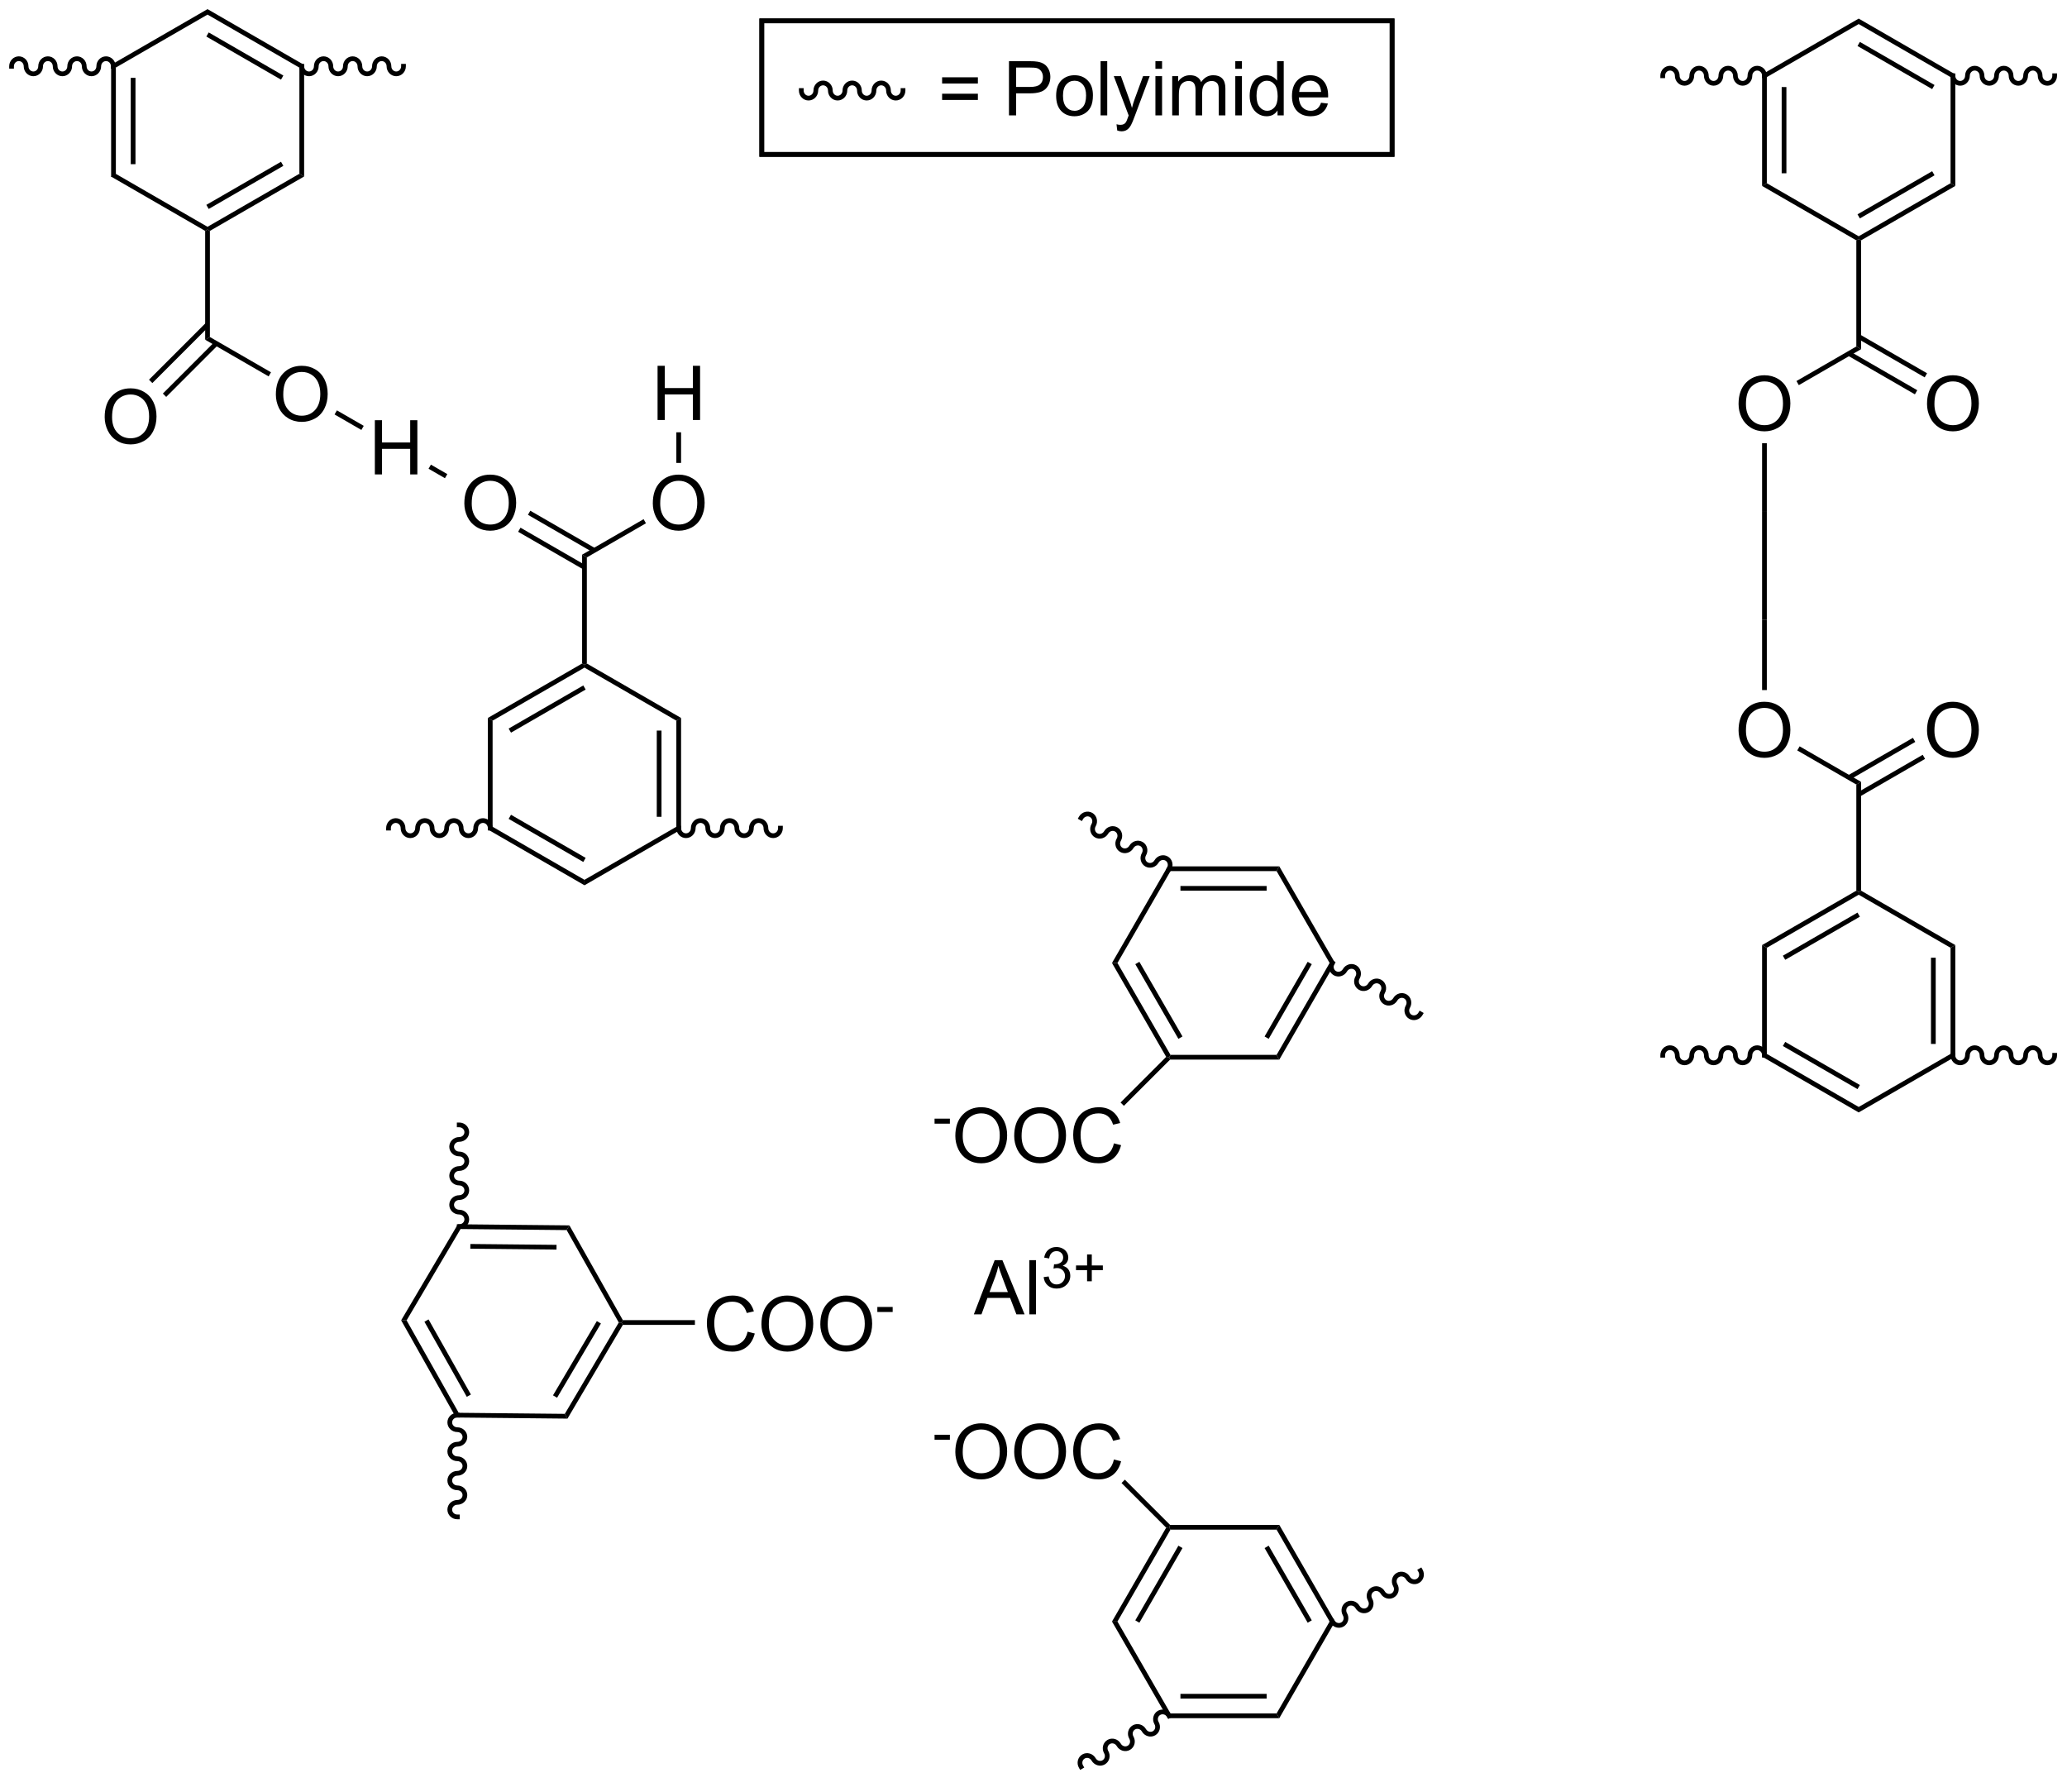 <?xml version="1.0" encoding="UTF-8"?>
<!DOCTYPE svg PUBLIC '-//W3C//DTD SVG 1.0//EN'
          'http://www.w3.org/TR/2001/REC-SVG-20010904/DTD/svg10.dtd'>
<svg stroke-dasharray="none" shape-rendering="auto" xmlns="http://www.w3.org/2000/svg" font-family="'Dialog'" text-rendering="auto" width="90" fill-opacity="1" color-interpolation="auto" color-rendering="auto" preserveAspectRatio="xMidYMid meet" font-size="12px" viewBox="0 0 90 78" fill="black" xmlns:xlink="http://www.w3.org/1999/xlink" stroke="black" image-rendering="auto" stroke-miterlimit="10" stroke-linecap="square" stroke-linejoin="miter" font-style="normal" stroke-width="1" height="78" stroke-dashoffset="0" font-weight="normal" stroke-opacity="1"
><!--Generated by the Batik Graphics2D SVG Generator--><defs id="genericDefs"
  /><g
  ><defs id="defs1"
    ><clipPath clipPathUnits="userSpaceOnUse" id="clipPath1"
      ><path d="M1.551 0.646 L226.163 0.646 L226.163 194.017 L1.551 194.017 L1.551 0.646 Z"
      /></clipPath
      ><clipPath clipPathUnits="userSpaceOnUse" id="clipPath2"
      ><path d="M3.567 17.614 L3.567 205.608 L221.933 205.608 L221.933 17.614 Z"
      /></clipPath
    ></defs
    ><g transform="scale(0.401,0.401) translate(-1.551,-0.646) matrix(1.029,0,0,1.029,-2.117,-17.472)"
    ><path d="M15.291 24.481 L15.791 24.769 L15.791 35.981 L15.291 36.269 ZM17.361 25.82 L17.361 34.93 L17.861 34.93 L17.861 25.82 Z" stroke="none" clip-path="url(#clipPath2)"
    /></g
    ><g transform="matrix(0.412,0,0,0.412,-1.47,-7.26)"
    ><path d="M15.291 36.269 L15.791 35.981 L25.5 41.586 L25.5 41.875 L25.25 42.019 Z" stroke="none" clip-path="url(#clipPath2)"
    /></g
    ><g transform="matrix(0.412,0,0,0.412,-1.47,-7.26)"
    ><path d="M25.75 42.019 L25.5 41.875 L25.5 41.586 L35.209 35.981 L35.709 36.269 ZM25.625 39.701 L33.514 35.146 L33.264 34.713 L25.375 39.268 Z" stroke="none" clip-path="url(#clipPath2)"
    /></g
    ><g transform="matrix(0.412,0,0,0.412,-1.47,-7.26)"
    ><path d="M35.709 36.269 L35.209 35.981 L35.209 24.769 L35.709 24.481 Z" stroke="none" clip-path="url(#clipPath2)"
    /></g
    ><g transform="matrix(0.412,0,0,0.412,-1.47,-7.26)"
    ><path d="M35.709 24.481 L35.209 24.769 L25.5 19.164 L25.5 18.586 ZM33.514 25.604 L25.625 21.049 L25.375 21.482 L33.264 26.037 Z" stroke="none" clip-path="url(#clipPath2)"
    /></g
    ><g transform="matrix(0.412,0,0,0.412,-1.47,-7.26)"
    ><path d="M25.5 18.586 L25.5 19.164 L15.791 24.769 L15.291 24.481 Z" stroke="none" clip-path="url(#clipPath2)"
    /></g
    ><g transform="matrix(0.412,0,0,0.412,-1.47,-7.26)"
    ><path d="M35.209 24.625 C35.209 25.205 35.665 25.675 36.227 25.675 C36.79 25.675 37.245 25.205 37.245 24.625 C37.245 24.321 37.477 24.075 37.763 24.075 C38.049 24.075 38.281 24.321 38.281 24.625 C38.281 25.205 38.737 25.675 39.299 25.675 C39.861 25.675 40.317 25.205 40.317 24.625 C40.317 24.321 40.549 24.075 40.835 24.075 C41.121 24.075 41.353 24.321 41.353 24.625 C41.353 25.205 41.809 25.675 42.371 25.675 C42.934 25.675 43.389 25.205 43.389 24.625 C43.389 24.321 43.621 24.075 43.907 24.075 C44.193 24.075 44.425 24.321 44.425 24.625 C44.425 25.205 44.881 25.675 45.443 25.675 C46.005 25.675 46.461 25.205 46.461 24.625 L46.461 24.375 L45.961 24.375 L45.961 24.625 C45.961 24.929 45.729 25.175 45.443 25.175 C45.157 25.175 44.925 24.929 44.925 24.625 C44.925 24.045 44.469 23.575 43.907 23.575 C43.345 23.575 42.889 24.045 42.889 24.625 C42.889 24.929 42.657 25.175 42.371 25.175 C42.085 25.175 41.853 24.929 41.853 24.625 C41.853 24.045 41.398 23.575 40.835 23.575 C40.273 23.575 39.817 24.045 39.817 24.625 C39.817 24.929 39.585 25.175 39.299 25.175 C39.013 25.175 38.781 24.929 38.781 24.625 C38.781 24.045 38.325 23.575 37.763 23.575 C37.201 23.575 36.745 24.045 36.745 24.625 C36.745 24.929 36.513 25.175 36.227 25.175 C35.941 25.175 35.709 24.929 35.709 24.625 L35.709 24.375 L35.209 24.375 L35.209 24.625 Z" stroke="none" clip-path="url(#clipPath2)"
    /></g
    ><g transform="matrix(0.412,0,0,0.412,-1.47,-7.26)"
    ><path d="M15.791 24.625 C15.791 24.045 15.335 23.575 14.773 23.575 C14.21 23.575 13.755 24.045 13.755 24.625 C13.755 24.929 13.523 25.175 13.237 25.175 C12.951 25.175 12.719 24.929 12.719 24.625 C12.719 24.045 12.263 23.575 11.701 23.575 C11.139 23.575 10.683 24.045 10.683 24.625 C10.683 24.929 10.451 25.175 10.165 25.175 C9.879 25.175 9.647 24.929 9.647 24.625 C9.647 24.045 9.191 23.575 8.629 23.575 C8.066 23.575 7.611 24.045 7.611 24.625 C7.611 24.929 7.379 25.175 7.093 25.175 C6.807 25.175 6.575 24.929 6.575 24.625 C6.575 24.045 6.119 23.575 5.557 23.575 C4.995 23.575 4.539 24.045 4.539 24.625 L4.539 24.875 L5.039 24.875 L5.039 24.625 C5.039 24.321 5.271 24.075 5.557 24.075 C5.843 24.075 6.075 24.321 6.075 24.625 C6.075 25.205 6.53 25.675 7.093 25.675 C7.655 25.675 8.111 25.205 8.111 24.625 C8.111 24.321 8.343 24.075 8.629 24.075 C8.915 24.075 9.147 24.321 9.147 24.625 C9.147 25.205 9.602 25.675 10.165 25.675 C10.727 25.675 11.183 25.205 11.183 24.625 C11.183 24.321 11.415 24.075 11.701 24.075 C11.987 24.075 12.219 24.321 12.219 24.625 C12.219 25.205 12.675 25.675 13.237 25.675 C13.799 25.675 14.255 25.205 14.255 24.625 C14.255 24.321 14.487 24.075 14.773 24.075 C15.059 24.075 15.291 24.321 15.291 24.625 L15.291 24.875 L15.791 24.875 L15.791 24.625 Z" stroke="none" clip-path="url(#clipPath2)"
    /></g
    ><g transform="matrix(0.412,0,0,0.412,-1.47,-7.26)"
    ><path d="M25.25 42.019 L25.5 41.875 L25.75 42.019 L25.75 53.231 L25.25 53.519 Z" stroke="none" clip-path="url(#clipPath2)"
    /></g
    ><g transform="matrix(0.412,0,0,0.412,-1.47,-7.26)"
    ><path d="M14.631 61.693 Q14.631 60.266 15.397 59.461 Q16.163 58.654 17.373 58.654 Q18.165 58.654 18.801 59.034 Q19.439 59.411 19.772 60.089 Q20.108 60.766 20.108 61.625 Q20.108 62.497 19.756 63.185 Q19.405 63.872 18.759 64.227 Q18.116 64.581 17.368 64.581 Q16.561 64.581 15.923 64.19 Q15.288 63.797 14.959 63.122 Q14.631 62.445 14.631 61.693 ZM15.413 61.703 Q15.413 62.739 15.967 63.336 Q16.525 63.93 17.366 63.93 Q18.22 63.93 18.772 63.328 Q19.327 62.727 19.327 61.622 Q19.327 60.922 19.09 60.401 Q18.853 59.88 18.397 59.594 Q17.944 59.305 17.376 59.305 Q16.571 59.305 15.991 59.859 Q15.413 60.411 15.413 61.703 Z" stroke="none" clip-path="url(#clipPath2)"
    /></g
    ><g transform="matrix(0.412,0,0,0.412,-1.47,-7.26)"
    ><path d="M25.323 51.734 L19.315 57.742 L19.669 58.096 L25.677 52.088 ZM26.251 53.734 L20.779 59.206 L21.133 59.56 L26.605 54.087 Z" stroke="none" clip-path="url(#clipPath2)"
    /></g
    ><g transform="matrix(0.412,0,0,0.412,-1.47,-7.26)"
    ><path d="M32.722 59.311 Q32.722 57.884 33.488 57.079 Q34.254 56.272 35.465 56.272 Q36.256 56.272 36.892 56.652 Q37.53 57.03 37.863 57.707 Q38.199 58.384 38.199 59.243 Q38.199 60.116 37.847 60.803 Q37.496 61.491 36.85 61.845 Q36.207 62.199 35.459 62.199 Q34.652 62.199 34.014 61.808 Q33.379 61.415 33.05 60.741 Q32.722 60.063 32.722 59.311 ZM33.504 59.321 Q33.504 60.358 34.058 60.954 Q34.616 61.548 35.457 61.548 Q36.311 61.548 36.863 60.946 Q37.418 60.345 37.418 59.241 Q37.418 58.54 37.181 58.019 Q36.944 57.498 36.488 57.212 Q36.035 56.923 35.467 56.923 Q34.662 56.923 34.082 57.478 Q33.504 58.03 33.504 59.321 Z" stroke="none" clip-path="url(#clipPath2)"
    /></g
    ><g transform="matrix(0.412,0,0,0.412,-1.47,-7.26)"
    ><path d="M25.25 53.519 L25.75 53.231 L32.207 56.959 L31.957 57.392 Z" stroke="none" clip-path="url(#clipPath2)"
    /></g
    ><g transform="matrix(0.412,0,0,0.412,-1.47,-7.26)"
    ><path d="M43.184 67.75 L43.184 62.023 L43.942 62.023 L43.942 64.375 L46.919 64.375 L46.919 62.023 L47.676 62.023 L47.676 67.75 L46.919 67.75 L46.919 65.049 L43.942 65.049 L43.942 67.75 L43.184 67.75 Z" stroke="none" clip-path="url(#clipPath2)"
    /></g
    ><g transform="matrix(0.412,0,0,0.412,-1.47,-7.26)"
    ><path d="M38.926 61.415 L39.176 60.982 L42.009 62.618 L41.759 63.051 Z" stroke="none" clip-path="url(#clipPath2)"
    /></g
    ><g transform="matrix(0.412,0,0,0.412,-1.47,-7.26)"
    ><path d="M52.641 70.811 Q52.641 69.384 53.407 68.579 Q54.172 67.772 55.383 67.772 Q56.175 67.772 56.81 68.152 Q57.448 68.53 57.782 69.207 Q58.117 69.884 58.117 70.743 Q58.117 71.616 57.766 72.303 Q57.414 72.991 56.769 73.345 Q56.125 73.699 55.378 73.699 Q54.571 73.699 53.933 73.308 Q53.297 72.915 52.969 72.241 Q52.641 71.564 52.641 70.811 ZM53.422 70.821 Q53.422 71.858 53.977 72.454 Q54.534 73.048 55.375 73.048 Q56.23 73.048 56.782 72.446 Q57.336 71.845 57.336 70.741 Q57.336 70.04 57.099 69.519 Q56.862 68.998 56.407 68.712 Q55.953 68.423 55.386 68.423 Q54.581 68.423 54 68.978 Q53.422 69.53 53.422 70.821 Z" stroke="none" clip-path="url(#clipPath2)"
    /></g
    ><g transform="matrix(0.412,0,0,0.412,-1.47,-7.26)"
    ><path d="M48.859 67.15 L50.591 68.15 L50.841 67.717 L49.109 66.717 Z" stroke="none" clip-path="url(#clipPath2)"
    /></g
    ><g transform="matrix(0.412,0,0,0.412,-1.47,-7.26)"
    ><path d="M58.327 73.812 L65.212 77.787 L65.462 77.354 L58.577 73.379 ZM59.362 72.019 L66.247 75.994 L66.497 75.561 L59.612 71.586 Z" stroke="none" clip-path="url(#clipPath2)"
    /></g
    ><g transform="matrix(0.412,0,0,0.412,-1.47,-7.26)"
    ><path d="M65.087 76.231 L65.587 76.519 L65.587 87.731 L65.337 87.875 L65.087 87.731 Z" stroke="none" clip-path="url(#clipPath2)"
    /></g
    ><g transform="matrix(0.412,0,0,0.412,-1.47,-7.26)"
    ><path d="M72.559 70.811 Q72.559 69.384 73.325 68.579 Q74.091 67.772 75.302 67.772 Q76.093 67.772 76.729 68.152 Q77.367 68.53 77.7 69.207 Q78.036 69.884 78.036 70.743 Q78.036 71.616 77.684 72.303 Q77.333 72.991 76.687 73.345 Q76.044 73.699 75.296 73.699 Q74.489 73.699 73.851 73.308 Q73.216 72.915 72.888 72.241 Q72.559 71.564 72.559 70.811 ZM73.341 70.821 Q73.341 71.858 73.895 72.454 Q74.453 73.048 75.294 73.048 Q76.148 73.048 76.7 72.446 Q77.255 71.845 77.255 70.741 Q77.255 70.04 77.018 69.519 Q76.781 68.998 76.325 68.712 Q75.872 68.423 75.304 68.423 Q74.5 68.423 73.919 68.978 Q73.341 69.53 73.341 70.821 Z" stroke="none" clip-path="url(#clipPath2)"
    /></g
    ><g transform="matrix(0.412,0,0,0.412,-1.47,-7.26)"
    ><path d="M65.587 76.519 L65.087 76.231 L71.584 72.48 L71.834 72.912 Z" stroke="none" clip-path="url(#clipPath2)"
    /></g
    ><g transform="matrix(0.412,0,0,0.412,-1.47,-7.26)"
    ><path d="M73.062 62 L73.062 56.273 L73.82 56.273 L73.82 58.625 L76.796 58.625 L76.796 56.273 L77.554 56.273 L77.554 62 L76.796 62 L76.796 59.3 L73.82 59.3 L73.82 62 L73.062 62 Z" stroke="none" clip-path="url(#clipPath2)"
    /></g
    ><g transform="matrix(0.412,0,0,0.412,-1.47,-7.26)"
    ><path d="M75.546 66.536 L75.046 66.536 L75.046 63.3 L75.546 63.3 Z" stroke="none" clip-path="url(#clipPath2)"
    /></g
    ><g transform="matrix(0.412,0,0,0.412,-1.47,-7.26)"
    ><path d="M88 27.188 C88 27.767 88.456 28.238 89.018 28.238 C89.58 28.238 90.036 27.767 90.036 27.188 C90.036 26.884 90.268 26.637 90.554 26.637 C90.84 26.637 91.072 26.884 91.072 27.188 C91.072 27.767 91.528 28.238 92.09 28.238 C92.652 28.238 93.108 27.767 93.108 27.188 C93.108 26.884 93.34 26.637 93.626 26.637 C93.912 26.637 94.144 26.884 94.144 27.188 C94.144 27.767 94.6 28.238 95.162 28.238 C95.724 28.238 96.18 27.767 96.18 27.188 C96.18 26.884 96.412 26.637 96.698 26.637 C96.984 26.637 97.216 26.884 97.216 27.188 C97.216 27.767 97.672 28.238 98.234 28.238 C98.796 28.238 99.252 27.767 99.252 27.188 L99.252 26.938 L98.752 26.938 L98.752 27.188 C98.752 27.491 98.52 27.738 98.234 27.738 C97.948 27.738 97.716 27.491 97.716 27.188 C97.716 26.608 97.26 26.137 96.698 26.137 C96.136 26.137 95.68 26.608 95.68 27.188 C95.68 27.491 95.448 27.738 95.162 27.738 C94.876 27.738 94.644 27.491 94.644 27.188 C94.644 26.608 94.188 26.137 93.626 26.137 C93.064 26.137 92.608 26.608 92.608 27.188 C92.608 27.491 92.376 27.738 92.09 27.738 C91.804 27.738 91.572 27.491 91.572 27.188 C91.572 26.608 91.116 26.137 90.554 26.137 C89.992 26.137 89.536 26.608 89.536 27.188 C89.536 27.491 89.304 27.738 89.018 27.738 C88.732 27.738 88.5 27.491 88.5 27.188 L88.5 26.938 L88 26.938 L88 27.188 Z" stroke="none" clip-path="url(#clipPath2)"
    /></g
    ><g transform="matrix(0.412,0,0,0.412,-1.47,-7.26)"
    ><path d="M106.914 26.445 L103.133 26.445 L103.133 25.789 L106.914 25.789 L106.914 26.445 ZM106.914 28.182 L103.133 28.182 L103.133 27.526 L106.914 27.526 L106.914 28.182 ZM110.199 29.812 L110.199 24.086 L112.361 24.086 Q112.931 24.086 113.231 24.141 Q113.652 24.211 113.936 24.409 Q114.223 24.604 114.397 24.961 Q114.572 25.315 114.572 25.742 Q114.572 26.471 114.106 26.979 Q113.642 27.484 112.426 27.484 L110.957 27.484 L110.957 29.812 L110.199 29.812 ZM110.957 26.807 L112.439 26.807 Q113.173 26.807 113.481 26.534 Q113.79 26.26 113.79 25.766 Q113.79 25.406 113.608 25.151 Q113.426 24.893 113.129 24.812 Q112.939 24.76 112.423 24.76 L110.957 24.76 L110.957 26.807 ZM115.184 27.737 Q115.184 26.586 115.824 26.031 Q116.361 25.57 117.129 25.57 Q117.986 25.57 118.527 26.13 Q119.072 26.69 119.072 27.68 Q119.072 28.479 118.829 28.94 Q118.59 29.398 118.132 29.654 Q117.673 29.906 117.129 29.906 Q116.259 29.906 115.72 29.349 Q115.184 28.789 115.184 27.737 ZM115.908 27.737 Q115.908 28.534 116.254 28.932 Q116.603 29.328 117.129 29.328 Q117.652 29.328 117.999 28.93 Q118.348 28.531 118.348 27.713 Q118.348 26.945 117.999 26.549 Q117.65 26.151 117.129 26.151 Q116.603 26.151 116.254 26.547 Q115.908 26.94 115.908 27.737 ZM119.88 29.812 L119.88 24.086 L120.583 24.086 L120.583 29.812 L119.88 29.812 ZM121.642 31.412 L121.564 30.75 Q121.793 30.812 121.965 30.812 Q122.199 30.812 122.34 30.734 Q122.481 30.656 122.572 30.516 Q122.637 30.412 122.785 29.992 Q122.806 29.935 122.848 29.82 L121.275 25.664 L122.033 25.664 L122.894 28.065 Q123.064 28.523 123.197 29.026 Q123.316 28.542 123.486 28.081 L124.371 25.664 L125.074 25.664 L123.496 29.883 Q123.243 30.568 123.103 30.826 Q122.915 31.172 122.673 31.333 Q122.431 31.497 122.095 31.497 Q121.892 31.497 121.642 31.412 ZM125.676 24.893 L125.676 24.086 L126.379 24.086 L126.379 24.893 L125.676 24.893 ZM125.676 29.812 L125.676 25.664 L126.379 25.664 L126.379 29.812 L125.676 29.812 ZM127.451 29.812 L127.451 25.664 L128.078 25.664 L128.078 26.245 Q128.273 25.94 128.596 25.755 Q128.922 25.57 129.336 25.57 Q129.797 25.57 130.091 25.763 Q130.388 25.953 130.508 26.297 Q131 25.57 131.789 25.57 Q132.406 25.57 132.737 25.912 Q133.07 26.253 133.07 26.963 L133.07 29.812 L132.372 29.812 L132.372 27.198 Q132.372 26.776 132.302 26.591 Q132.234 26.406 132.055 26.294 Q131.875 26.18 131.633 26.18 Q131.195 26.18 130.906 26.471 Q130.617 26.76 130.617 27.401 L130.617 29.812 L129.914 29.812 L129.914 27.117 Q129.914 26.648 129.742 26.414 Q129.57 26.18 129.18 26.18 Q128.883 26.18 128.63 26.336 Q128.38 26.492 128.266 26.794 Q128.154 27.094 128.154 27.659 L128.154 29.812 L127.451 29.812 ZM134.117 24.893 L134.117 24.086 L134.82 24.086 L134.82 24.893 L134.117 24.893 ZM134.117 29.812 L134.117 25.664 L134.82 25.664 L134.82 29.812 L134.117 29.812 ZM138.582 29.812 L138.582 29.289 Q138.189 29.906 137.423 29.906 Q136.926 29.906 136.509 29.633 Q136.095 29.359 135.866 28.87 Q135.637 28.378 135.637 27.742 Q135.637 27.12 135.843 26.615 Q136.051 26.109 136.465 25.841 Q136.879 25.57 137.392 25.57 Q137.767 25.57 138.059 25.729 Q138.353 25.885 138.535 26.141 L138.535 24.086 L139.236 24.086 L139.236 29.812 L138.582 29.812 ZM136.361 27.742 Q136.361 28.539 136.697 28.935 Q137.032 29.328 137.488 29.328 Q137.949 29.328 138.272 28.951 Q138.595 28.573 138.595 27.799 Q138.595 26.948 138.267 26.549 Q137.939 26.151 137.457 26.151 Q136.988 26.151 136.673 26.534 Q136.361 26.917 136.361 27.742 ZM143.18 28.477 L143.906 28.565 Q143.734 29.203 143.268 29.555 Q142.805 29.906 142.083 29.906 Q141.172 29.906 140.638 29.346 Q140.107 28.784 140.107 27.773 Q140.107 26.727 140.646 26.148 Q141.185 25.57 142.044 25.57 Q142.875 25.57 143.401 26.138 Q143.93 26.703 143.93 27.729 Q143.93 27.792 143.927 27.917 L140.833 27.917 Q140.872 28.602 141.219 28.966 Q141.568 29.328 142.086 29.328 Q142.474 29.328 142.747 29.125 Q143.021 28.922 143.18 28.477 ZM140.872 27.338 L143.188 27.338 Q143.141 26.815 142.922 26.555 Q142.586 26.148 142.052 26.148 Q141.568 26.148 141.237 26.474 Q140.906 26.797 140.872 27.338 Z" stroke="none" clip-path="url(#clipPath2)"
    /></g
    ><g stroke-width="0.5" transform="matrix(0.412,0,0,0.412,-1.47,-7.26)"
    ><path fill="none" d="M84.075 19.825 L150.688 19.825 L150.688 33.938 L84.075 33.938 Z" clip-path="url(#clipPath2)"
    /></g
    ><g stroke-width="0.5" transform="matrix(0.412,0,0,0.412,-1.47,-7.26)"
    ><path fill="none" d="M84.075 19.825 L150.688 19.825 L150.688 33.938 L84.075 33.938 Z" clip-path="url(#clipPath2)"
    /></g
    ><g transform="matrix(0.412,0,0,0.412,-1.47,-7.26)"
    ><path d="M189.791 25.481 L190.291 25.769 L190.291 36.981 L189.791 37.269 ZM191.861 26.82 L191.861 35.93 L192.361 35.93 L192.361 26.82 Z" stroke="none" clip-path="url(#clipPath2)"
    /></g
    ><g transform="matrix(0.412,0,0,0.412,-1.47,-7.26)"
    ><path d="M189.791 37.269 L190.291 36.981 L200 42.586 L200 42.875 L199.75 43.019 Z" stroke="none" clip-path="url(#clipPath2)"
    /></g
    ><g transform="matrix(0.412,0,0,0.412,-1.47,-7.26)"
    ><path d="M200.25 43.019 L200 42.875 L200 42.586 L209.709 36.981 L210.209 37.269 ZM200.125 40.701 L208.014 36.146 L207.764 35.713 L199.875 40.268 Z" stroke="none" clip-path="url(#clipPath2)"
    /></g
    ><g transform="matrix(0.412,0,0,0.412,-1.47,-7.26)"
    ><path d="M210.209 37.269 L209.709 36.981 L209.709 25.769 L210.209 25.481 Z" stroke="none" clip-path="url(#clipPath2)"
    /></g
    ><g transform="matrix(0.412,0,0,0.412,-1.47,-7.26)"
    ><path d="M210.209 25.481 L209.709 25.769 L200 20.164 L200 19.586 ZM208.014 26.604 L200.125 22.049 L199.875 22.482 L207.764 27.037 Z" stroke="none" clip-path="url(#clipPath2)"
    /></g
    ><g transform="matrix(0.412,0,0,0.412,-1.47,-7.26)"
    ><path d="M200 19.586 L200 20.164 L190.291 25.769 L189.791 25.481 Z" stroke="none" clip-path="url(#clipPath2)"
    /></g
    ><g transform="matrix(0.412,0,0,0.412,-1.47,-7.26)"
    ><path d="M190.291 25.625 C190.291 25.045 189.835 24.575 189.273 24.575 C188.71 24.575 188.255 25.045 188.255 25.625 C188.255 25.929 188.023 26.175 187.737 26.175 C187.451 26.175 187.219 25.929 187.219 25.625 C187.219 25.045 186.763 24.575 186.201 24.575 C185.638 24.575 185.183 25.045 185.183 25.625 C185.183 25.929 184.951 26.175 184.665 26.175 C184.379 26.175 184.147 25.929 184.147 25.625 C184.147 25.045 183.691 24.575 183.129 24.575 C182.566 24.575 182.111 25.045 182.111 25.625 C182.111 25.929 181.879 26.175 181.593 26.175 C181.307 26.175 181.075 25.929 181.075 25.625 C181.075 25.045 180.619 24.575 180.057 24.575 C179.494 24.575 179.039 25.045 179.039 25.625 L179.039 25.875 L179.539 25.875 L179.539 25.625 C179.539 25.321 179.771 25.075 180.057 25.075 C180.343 25.075 180.575 25.321 180.575 25.625 C180.575 26.205 181.03 26.675 181.593 26.675 C182.155 26.675 182.611 26.205 182.611 25.625 C182.611 25.321 182.843 25.075 183.129 25.075 C183.415 25.075 183.647 25.321 183.647 25.625 C183.647 26.205 184.102 26.675 184.665 26.675 C185.227 26.675 185.683 26.205 185.683 25.625 C185.683 25.321 185.915 25.075 186.201 25.075 C186.487 25.075 186.719 25.321 186.719 25.625 C186.719 26.205 187.174 26.675 187.737 26.675 C188.299 26.675 188.755 26.205 188.755 25.625 C188.755 25.321 188.987 25.075 189.273 25.075 C189.559 25.075 189.791 25.321 189.791 25.625 L189.791 25.875 L190.291 25.875 L190.291 25.625 Z" stroke="none" clip-path="url(#clipPath2)"
    /></g
    ><g transform="matrix(0.412,0,0,0.412,-1.47,-7.26)"
    ><path d="M209.709 25.625 C209.709 26.205 210.165 26.675 210.727 26.675 C211.29 26.675 211.745 26.205 211.745 25.625 C211.745 25.321 211.977 25.075 212.263 25.075 C212.549 25.075 212.781 25.321 212.781 25.625 C212.781 26.205 213.237 26.675 213.799 26.675 C214.362 26.675 214.817 26.205 214.817 25.625 C214.817 25.321 215.049 25.075 215.335 25.075 C215.621 25.075 215.853 25.321 215.853 25.625 C215.853 26.205 216.309 26.675 216.871 26.675 C217.434 26.675 217.889 26.205 217.889 25.625 C217.889 25.321 218.121 25.075 218.407 25.075 C218.693 25.075 218.925 25.321 218.925 25.625 C218.925 26.205 219.381 26.675 219.943 26.675 C220.506 26.675 220.961 26.205 220.961 25.625 L220.961 25.375 L220.461 25.375 L220.461 25.625 C220.461 25.929 220.229 26.175 219.943 26.175 C219.657 26.175 219.425 25.929 219.425 25.625 C219.425 25.045 218.97 24.575 218.407 24.575 C217.845 24.575 217.389 25.045 217.389 25.625 C217.389 25.929 217.157 26.175 216.871 26.175 C216.585 26.175 216.353 25.929 216.353 25.625 C216.353 25.045 215.898 24.575 215.335 24.575 C214.773 24.575 214.317 25.045 214.317 25.625 C214.317 25.929 214.085 26.175 213.799 26.175 C213.513 26.175 213.281 25.929 213.281 25.625 C213.281 25.045 212.826 24.575 212.263 24.575 C211.701 24.575 211.245 25.045 211.245 25.625 C211.245 25.929 211.013 26.175 210.727 26.175 C210.441 26.175 210.209 25.929 210.209 25.625 L210.209 25.375 L209.709 25.375 L209.709 25.625 Z" stroke="none" clip-path="url(#clipPath2)"
    /></g
    ><g transform="matrix(0.412,0,0,0.412,-1.47,-7.26)"
    ><path d="M199.75 43.019 L200 42.875 L200.25 43.019 L200.25 54.519 L199.75 54.231 Z" stroke="none" clip-path="url(#clipPath2)"
    /></g
    ><g transform="matrix(0.412,0,0,0.412,-1.47,-7.26)"
    ><path d="M187.304 60.311 Q187.304 58.884 188.069 58.079 Q188.835 57.272 190.046 57.272 Q190.838 57.272 191.473 57.652 Q192.111 58.03 192.444 58.707 Q192.78 59.384 192.78 60.243 Q192.78 61.116 192.429 61.803 Q192.077 62.491 191.431 62.845 Q190.788 63.199 190.041 63.199 Q189.233 63.199 188.595 62.808 Q187.96 62.415 187.632 61.741 Q187.304 61.063 187.304 60.311 ZM188.085 60.321 Q188.085 61.358 188.64 61.954 Q189.197 62.548 190.038 62.548 Q190.892 62.548 191.444 61.946 Q191.999 61.345 191.999 60.241 Q191.999 59.54 191.762 59.019 Q191.525 58.498 191.069 58.212 Q190.616 57.923 190.048 57.923 Q189.244 57.923 188.663 58.478 Q188.085 59.03 188.085 60.321 Z" stroke="none" clip-path="url(#clipPath2)"
    /></g
    ><g transform="matrix(0.412,0,0,0.412,-1.47,-7.26)"
    ><path d="M199.75 54.231 L200.25 54.519 L193.673 58.317 L193.423 57.884 Z" stroke="none" clip-path="url(#clipPath2)"
    /></g
    ><g transform="matrix(0.412,0,0,0.412,-1.47,-7.26)"
    ><path d="M189.791 64.452 L190.291 64.452 L190.291 71.625 L189.791 71.625 Z" stroke="none" clip-path="url(#clipPath2)"
    /></g
    ><g transform="matrix(0.412,0,0,0.412,-1.47,-7.26)"
    ><path d="M189.791 71.625 L190.291 71.625 L190.291 83.125 L189.791 83.125 Z" stroke="none" clip-path="url(#clipPath2)"
    /></g
    ><g transform="matrix(0.412,0,0,0.412,-1.47,-7.26)"
    ><path d="M187.304 94.811 Q187.304 93.384 188.069 92.579 Q188.835 91.772 190.046 91.772 Q190.838 91.772 191.473 92.152 Q192.111 92.53 192.444 93.207 Q192.78 93.884 192.78 94.743 Q192.78 95.616 192.429 96.303 Q192.077 96.991 191.431 97.345 Q190.788 97.699 190.041 97.699 Q189.233 97.699 188.595 97.308 Q187.96 96.915 187.632 96.241 Q187.304 95.564 187.304 94.811 ZM188.085 94.821 Q188.085 95.858 188.64 96.454 Q189.197 97.048 190.038 97.048 Q190.892 97.048 191.444 96.446 Q191.999 95.845 191.999 94.741 Q191.999 94.04 191.762 93.519 Q191.525 92.998 191.069 92.712 Q190.616 92.423 190.048 92.423 Q189.244 92.423 188.663 92.978 Q188.085 93.53 188.085 94.821 Z" stroke="none" clip-path="url(#clipPath2)"
    /></g
    ><g transform="matrix(0.412,0,0,0.412,-1.47,-7.26)"
    ><path d="M189.791 83.125 L190.291 83.125 L190.291 90.536 L189.791 90.536 Z" stroke="none" clip-path="url(#clipPath2)"
    /></g
    ><g transform="matrix(0.412,0,0,0.412,-1.47,-7.26)"
    ><path d="M193.508 96.915 L193.758 96.482 L200.25 100.231 L199.75 100.519 Z" stroke="none" clip-path="url(#clipPath2)"
    /></g
    ><g transform="matrix(0.412,0,0,0.412,-1.47,-7.26)"
    ><path d="M199.75 100.519 L200.25 100.231 L200.25 111.731 L200 111.875 L199.75 111.731 Z" stroke="none" clip-path="url(#clipPath2)"
    /></g
    ><g transform="matrix(0.412,0,0,0.412,-1.47,-7.26)"
    ><path d="M199.75 111.731 L200 111.875 L200 112.164 L190.291 117.769 L189.791 117.481 ZM199.875 114.049 L191.986 118.604 L192.236 119.037 L200.125 114.482 Z" stroke="none" clip-path="url(#clipPath2)"
    /></g
    ><g transform="matrix(0.412,0,0,0.412,-1.47,-7.26)"
    ><path d="M189.791 117.481 L190.291 117.769 L190.291 128.981 L189.791 129.269 Z" stroke="none" clip-path="url(#clipPath2)"
    /></g
    ><g transform="matrix(0.412,0,0,0.412,-1.47,-7.26)"
    ><path d="M189.791 129.269 L190.291 128.981 L200 134.586 L200 135.164 ZM191.986 128.146 L199.875 132.701 L200.125 132.268 L192.236 127.713 Z" stroke="none" clip-path="url(#clipPath2)"
    /></g
    ><g transform="matrix(0.412,0,0,0.412,-1.47,-7.26)"
    ><path d="M200 135.164 L200 134.586 L209.709 128.981 L210.209 129.269 Z" stroke="none" clip-path="url(#clipPath2)"
    /></g
    ><g transform="matrix(0.412,0,0,0.412,-1.47,-7.26)"
    ><path d="M210.209 129.269 L209.709 128.981 L209.709 117.769 L210.209 117.481 ZM208.139 127.93 L208.139 118.82 L207.639 118.82 L207.639 127.93 Z" stroke="none" clip-path="url(#clipPath2)"
    /></g
    ><g transform="matrix(0.412,0,0,0.412,-1.47,-7.26)"
    ><path d="M210.209 117.481 L209.709 117.769 L200 112.164 L200 111.875 L200.25 111.731 Z" stroke="none" clip-path="url(#clipPath2)"
    /></g
    ><g transform="matrix(0.412,0,0,0.412,-1.47,-7.26)"
    ><path d="M209.709 129.125 C209.709 129.705 210.165 130.175 210.727 130.175 C211.29 130.175 211.745 129.705 211.745 129.125 C211.745 128.821 211.977 128.575 212.263 128.575 C212.549 128.575 212.781 128.821 212.781 129.125 C212.781 129.705 213.237 130.175 213.799 130.175 C214.362 130.175 214.817 129.705 214.817 129.125 C214.817 128.821 215.049 128.575 215.335 128.575 C215.621 128.575 215.853 128.821 215.853 129.125 C215.853 129.705 216.309 130.175 216.871 130.175 C217.434 130.175 217.889 129.705 217.889 129.125 C217.889 128.821 218.121 128.575 218.407 128.575 C218.693 128.575 218.925 128.821 218.925 129.125 C218.925 129.705 219.381 130.175 219.943 130.175 C220.506 130.175 220.961 129.705 220.961 129.125 L220.961 128.875 L220.461 128.875 L220.461 129.125 C220.461 129.429 220.229 129.675 219.943 129.675 C219.657 129.675 219.425 129.429 219.425 129.125 C219.425 128.545 218.97 128.075 218.407 128.075 C217.845 128.075 217.389 128.545 217.389 129.125 C217.389 129.429 217.157 129.675 216.871 129.675 C216.585 129.675 216.353 129.429 216.353 129.125 C216.353 128.545 215.898 128.075 215.335 128.075 C214.773 128.075 214.317 128.545 214.317 129.125 C214.317 129.429 214.085 129.675 213.799 129.675 C213.513 129.675 213.281 129.429 213.281 129.125 C213.281 128.545 212.826 128.075 212.263 128.075 C211.701 128.075 211.245 128.545 211.245 129.125 C211.245 129.429 211.013 129.675 210.727 129.675 C210.441 129.675 210.209 129.429 210.209 129.125 L210.209 128.875 L209.709 128.875 L209.709 129.125 Z" stroke="none" clip-path="url(#clipPath2)"
    /></g
    ><g transform="matrix(0.412,0,0,0.412,-1.47,-7.26)"
    ><path d="M190.291 129.125 C190.291 128.545 189.835 128.075 189.273 128.075 C188.71 128.075 188.255 128.545 188.255 129.125 C188.255 129.429 188.023 129.675 187.737 129.675 C187.451 129.675 187.219 129.429 187.219 129.125 C187.219 128.545 186.763 128.075 186.201 128.075 C185.638 128.075 185.183 128.545 185.183 129.125 C185.183 129.429 184.951 129.675 184.665 129.675 C184.379 129.675 184.147 129.429 184.147 129.125 C184.147 128.545 183.691 128.075 183.129 128.075 C182.566 128.075 182.111 128.545 182.111 129.125 C182.111 129.429 181.879 129.675 181.593 129.675 C181.307 129.675 181.075 129.429 181.075 129.125 C181.075 128.545 180.619 128.075 180.057 128.075 C179.494 128.075 179.039 128.545 179.039 129.125 L179.039 129.375 L179.539 129.375 L179.539 129.125 C179.539 128.821 179.771 128.575 180.057 128.575 C180.343 128.575 180.575 128.821 180.575 129.125 C180.575 129.705 181.03 130.175 181.593 130.175 C182.155 130.175 182.611 129.705 182.611 129.125 C182.611 128.821 182.843 128.575 183.129 128.575 C183.415 128.575 183.647 128.821 183.647 129.125 C183.647 129.705 184.102 130.175 184.665 130.175 C185.227 130.175 185.683 129.705 185.683 129.125 C185.683 128.821 185.915 128.575 186.201 128.575 C186.487 128.575 186.719 128.821 186.719 129.125 C186.719 129.705 187.174 130.175 187.737 130.175 C188.299 130.175 188.755 129.705 188.755 129.125 C188.755 128.821 188.987 128.575 189.273 128.575 C189.559 128.575 189.791 128.821 189.791 129.125 L189.791 129.375 L190.291 129.375 L190.291 129.125 Z" stroke="none" clip-path="url(#clipPath2)"
    /></g
    ><g transform="matrix(0.412,0,0,0.412,-1.47,-7.26)"
    ><path d="M207.222 94.811 Q207.222 93.384 207.988 92.579 Q208.754 91.772 209.964 91.772 Q210.756 91.772 211.392 92.152 Q212.03 92.53 212.363 93.207 Q212.699 93.884 212.699 94.743 Q212.699 95.616 212.347 96.303 Q211.996 96.991 211.35 97.345 Q210.707 97.699 209.959 97.699 Q209.152 97.699 208.514 97.308 Q207.879 96.915 207.55 96.241 Q207.222 95.564 207.222 94.811 ZM208.004 94.821 Q208.004 95.858 208.558 96.454 Q209.116 97.048 209.957 97.048 Q210.811 97.048 211.363 96.446 Q211.918 95.845 211.918 94.741 Q211.918 94.04 211.681 93.519 Q211.444 92.998 210.988 92.712 Q210.535 92.423 209.967 92.423 Q209.162 92.423 208.582 92.978 Q208.004 93.53 208.004 94.821 Z" stroke="none" clip-path="url(#clipPath2)"
    /></g
    ><g transform="matrix(0.412,0,0,0.412,-1.47,-7.26)"
    ><path d="M200.125 101.787 L207.015 97.809 L206.765 97.376 L199.875 101.354 ZM199.09 99.994 L205.98 96.016 L205.73 95.583 L198.84 99.561 Z" stroke="none" clip-path="url(#clipPath2)"
    /></g
    ><g transform="matrix(0.412,0,0,0.412,-1.47,-7.26)"
    ><path d="M207.222 60.311 Q207.222 58.884 207.988 58.079 Q208.754 57.272 209.964 57.272 Q210.756 57.272 211.392 57.652 Q212.03 58.03 212.363 58.707 Q212.699 59.384 212.699 60.243 Q212.699 61.116 212.347 61.803 Q211.996 62.491 211.35 62.845 Q210.707 63.199 209.959 63.199 Q209.152 63.199 208.514 62.808 Q207.879 62.415 207.55 61.741 Q207.222 61.063 207.222 60.311 ZM208.004 60.321 Q208.004 61.358 208.558 61.954 Q209.116 62.548 209.957 62.548 Q210.811 62.548 211.363 61.946 Q211.918 61.345 211.918 60.241 Q211.918 59.54 211.681 59.019 Q211.444 58.498 210.988 58.212 Q210.535 57.923 209.967 57.923 Q209.162 57.923 208.582 58.478 Q208.004 59.03 208.004 60.321 Z" stroke="none" clip-path="url(#clipPath2)"
    /></g
    ><g transform="matrix(0.412,0,0,0.412,-1.47,-7.26)"
    ><path d="M198.84 55.189 L205.94 59.288 L206.19 58.855 L199.09 54.756 ZM199.875 53.396 L206.975 57.495 L207.225 57.062 L200.125 52.963 Z" stroke="none" clip-path="url(#clipPath2)"
    /></g
    ><g transform="matrix(0.412,0,0,0.412,-1.47,-7.26)"
    ><path d="M63.746 147.1 L63.453 147.597 L52.242 147.485 L51.958 146.982 ZM62.386 149.157 L53.277 149.066 L53.272 149.565 L62.381 149.657 Z" stroke="none" clip-path="url(#clipPath2)"
    /></g
    ><g transform="matrix(0.412,0,0,0.412,-1.47,-7.26)"
    ><path d="M51.958 146.982 L52.242 147.485 L46.539 157.138 L45.962 157.132 Z" stroke="none" clip-path="url(#clipPath2)"
    /></g
    ><g transform="matrix(0.412,0,0,0.412,-1.47,-7.26)"
    ><path d="M45.962 157.132 L46.539 157.138 L52.047 166.903 L51.754 167.4 ZM48.423 157.282 L52.899 165.216 L53.334 164.97 L48.858 157.036 Z" stroke="none" clip-path="url(#clipPath2)"
    /></g
    ><g transform="matrix(0.412,0,0,0.412,-1.47,-7.26)"
    ><path d="M51.754 167.4 L52.047 166.903 L63.258 167.015 L63.542 167.518 Z" stroke="none" clip-path="url(#clipPath2)"
    /></g
    ><g transform="matrix(0.412,0,0,0.412,-1.47,-7.26)"
    ><path d="M63.542 167.518 L63.258 167.015 L68.961 157.362 L69.249 157.365 L69.392 157.615 ZM62.441 165.312 L67.075 157.468 L66.644 157.214 L62.011 165.057 Z" stroke="none" clip-path="url(#clipPath2)"
    /></g
    ><g transform="matrix(0.412,0,0,0.412,-1.47,-7.26)"
    ><path d="M69.395 157.115 L69.249 157.365 L68.961 157.362 L63.453 147.597 L63.746 147.1 Z" stroke="none" clip-path="url(#clipPath2)"
    /></g
    ><g transform="matrix(0.412,0,0,0.412,-1.47,-7.26)"
    ><path d="M52.1 147.484 C52.68 147.484 53.15 147.028 53.15 146.466 C53.15 145.904 52.68 145.448 52.1 145.448 C51.796 145.448 51.55 145.216 51.55 144.93 C51.55 144.644 51.796 144.412 52.1 144.412 C52.68 144.412 53.15 143.956 53.15 143.394 C53.15 142.832 52.68 142.376 52.1 142.376 C51.796 142.376 51.55 142.144 51.55 141.858 C51.55 141.572 51.796 141.34 52.1 141.34 C52.68 141.34 53.15 140.884 53.15 140.322 C53.15 139.76 52.68 139.304 52.1 139.304 C51.796 139.304 51.55 139.072 51.55 138.786 C51.55 138.5 51.796 138.268 52.1 138.268 C52.68 138.268 53.15 137.812 53.15 137.25 C53.15 136.688 52.68 136.232 52.1 136.232 L51.85 136.232 L51.85 136.732 L52.1 136.732 C52.404 136.732 52.65 136.964 52.65 137.25 C52.65 137.536 52.404 137.768 52.1 137.768 C51.52 137.768 51.05 138.224 51.05 138.786 C51.05 139.348 51.52 139.804 52.1 139.804 C52.404 139.804 52.65 140.036 52.65 140.322 C52.65 140.608 52.404 140.84 52.1 140.84 C51.52 140.84 51.05 141.296 51.05 141.858 C51.05 142.42 51.52 142.876 52.1 142.876 C52.404 142.876 52.65 143.108 52.65 143.394 C52.65 143.68 52.404 143.912 52.1 143.912 C51.52 143.912 51.05 144.368 51.05 144.93 C51.05 145.492 51.52 145.948 52.1 145.948 C52.404 145.948 52.65 146.18 52.65 146.466 C52.65 146.752 52.404 146.984 52.1 146.984 L51.85 146.984 L51.85 147.484 L52.1 147.484 Z" stroke="none" clip-path="url(#clipPath2)"
    /></g
    ><g transform="matrix(0.412,0,0,0.412,-1.47,-7.26)"
    ><path d="M51.901 166.901 C51.321 166.901 50.851 167.357 50.851 167.919 C50.851 168.482 51.321 168.937 51.901 168.937 C52.204 168.937 52.451 169.169 52.451 169.455 C52.451 169.741 52.204 169.973 51.901 169.973 C51.321 169.973 50.851 170.429 50.851 170.991 C50.851 171.554 51.321 172.009 51.901 172.009 C52.204 172.009 52.451 172.241 52.451 172.527 C52.451 172.813 52.204 173.045 51.901 173.045 C51.321 173.045 50.851 173.501 50.851 174.063 C50.851 174.625 51.321 175.081 51.901 175.081 C52.204 175.081 52.451 175.313 52.451 175.599 C52.451 175.885 52.204 176.117 51.901 176.117 C51.321 176.117 50.851 176.573 50.851 177.135 C50.851 177.697 51.321 178.153 51.901 178.153 L52.151 178.153 L52.151 177.653 L51.901 177.653 C51.597 177.653 51.351 177.421 51.351 177.135 C51.351 176.849 51.597 176.617 51.901 176.617 C52.481 176.617 52.951 176.161 52.951 175.599 C52.951 175.037 52.481 174.581 51.901 174.581 C51.597 174.581 51.351 174.349 51.351 174.063 C51.351 173.777 51.597 173.545 51.901 173.545 C52.481 173.545 52.951 173.089 52.951 172.527 C52.951 171.965 52.481 171.509 51.901 171.509 C51.597 171.509 51.351 171.277 51.351 170.991 C51.351 170.705 51.597 170.473 51.901 170.473 C52.481 170.473 52.951 170.018 52.951 169.455 C52.951 168.893 52.481 168.437 51.901 168.437 C51.597 168.437 51.351 168.205 51.351 167.919 C51.351 167.633 51.597 167.401 51.901 167.401 L52.151 167.401 L52.151 166.901 L51.901 166.901 Z" stroke="none" clip-path="url(#clipPath2)"
    /></g
    ><g transform="matrix(0.412,0,0,0.412,-1.47,-7.26)"
    ><path d="M82.578 158.332 L83.335 158.522 Q83.098 159.457 82.479 159.949 Q81.859 160.439 80.966 160.439 Q80.038 160.439 79.458 160.061 Q78.88 159.684 78.575 158.97 Q78.273 158.254 78.273 157.434 Q78.273 156.538 78.614 155.874 Q78.958 155.207 79.588 154.861 Q80.218 154.514 80.976 154.514 Q81.835 154.514 82.421 154.952 Q83.007 155.389 83.239 156.184 L82.492 156.358 Q82.294 155.733 81.913 155.449 Q81.536 155.163 80.96 155.163 Q80.302 155.163 79.856 155.481 Q79.413 155.796 79.234 156.33 Q79.054 156.863 79.054 157.429 Q79.054 158.16 79.268 158.705 Q79.481 159.249 79.929 159.52 Q80.38 159.788 80.903 159.788 Q81.538 159.788 81.979 159.421 Q82.421 159.054 82.578 158.332 ZM84.04 157.551 Q84.04 156.124 84.805 155.319 Q85.571 154.512 86.782 154.512 Q87.574 154.512 88.209 154.892 Q88.847 155.27 89.18 155.947 Q89.516 156.624 89.516 157.483 Q89.516 158.356 89.165 159.043 Q88.813 159.731 88.167 160.085 Q87.524 160.439 86.777 160.439 Q85.969 160.439 85.331 160.048 Q84.696 159.655 84.368 158.981 Q84.04 158.304 84.04 157.551 ZM84.821 157.561 Q84.821 158.598 85.376 159.194 Q85.933 159.788 86.774 159.788 Q87.628 159.788 88.18 159.186 Q88.735 158.585 88.735 157.481 Q88.735 156.78 88.498 156.259 Q88.261 155.738 87.805 155.452 Q87.352 155.163 86.785 155.163 Q85.98 155.163 85.399 155.718 Q84.821 156.27 84.821 157.561 ZM90.262 157.551 Q90.262 156.124 91.028 155.319 Q91.794 154.512 93.005 154.512 Q93.796 154.512 94.432 154.892 Q95.07 155.27 95.403 155.947 Q95.739 156.624 95.739 157.483 Q95.739 158.356 95.387 159.043 Q95.036 159.731 94.39 160.085 Q93.747 160.439 92.999 160.439 Q92.192 160.439 91.554 160.048 Q90.919 159.655 90.591 158.981 Q90.262 158.304 90.262 157.551 ZM91.044 157.561 Q91.044 158.598 91.598 159.194 Q92.156 159.788 92.997 159.788 Q93.851 159.788 94.403 159.186 Q94.958 158.585 94.958 157.481 Q94.958 156.78 94.721 156.259 Q94.484 155.738 94.028 155.452 Q93.575 155.163 93.007 155.163 Q92.203 155.163 91.622 155.718 Q91.044 156.27 91.044 157.561 Z" stroke="none" clip-path="url(#clipPath2)"
    /></g
    ><g transform="matrix(0.412,0,0,0.412,-1.47,-7.26)"
    ><path d="M96.288 156.251 L96.288 155.72 L97.908 155.72 L97.908 156.251 L96.288 156.251 Z" stroke="none" clip-path="url(#clipPath2)"
    /></g
    ><g transform="matrix(0.412,0,0,0.412,-1.47,-7.26)"
    ><path d="M69.392 157.615 L69.249 157.365 L69.395 157.115 L77.008 157.115 L77.008 157.615 Z" stroke="none" clip-path="url(#clipPath2)"
    /></g
    ><g transform="matrix(0.412,0,0,0.412,-1.47,-7.26)"
    ><path d="M121.086 119.375 L121.664 119.375 L127.269 129.084 L127.125 129.334 L126.813 129.293 ZM123.549 119.5 L128.104 127.389 L128.537 127.139 L123.982 119.25 Z" stroke="none" clip-path="url(#clipPath2)"
    /></g
    ><g transform="matrix(0.412,0,0,0.412,-1.47,-7.26)"
    ><path d="M127.228 129.584 L127.125 129.334 L127.269 129.084 L138.481 129.084 L138.769 129.584 Z" stroke="none" clip-path="url(#clipPath2)"
    /></g
    ><g transform="matrix(0.412,0,0,0.412,-1.47,-7.26)"
    ><path d="M138.769 129.584 L138.481 129.084 L144.086 119.375 L144.664 119.375 ZM137.646 127.389 L142.201 119.5 L141.768 119.25 L137.213 127.139 Z" stroke="none" clip-path="url(#clipPath2)"
    /></g
    ><g transform="matrix(0.412,0,0,0.412,-1.47,-7.26)"
    ><path d="M144.664 119.375 L144.086 119.375 L138.481 109.666 L138.769 109.166 Z" stroke="none" clip-path="url(#clipPath2)"
    /></g
    ><g transform="matrix(0.412,0,0,0.412,-1.47,-7.26)"
    ><path d="M138.769 109.166 L138.481 109.666 L127.269 109.666 L126.981 109.166 ZM137.43 111.236 L128.32 111.236 L128.32 111.736 L137.43 111.736 Z" stroke="none" clip-path="url(#clipPath2)"
    /></g
    ><g transform="matrix(0.412,0,0,0.412,-1.47,-7.26)"
    ><path d="M126.981 109.166 L127.269 109.666 L121.664 119.375 L121.086 119.375 Z" stroke="none" clip-path="url(#clipPath2)"
    /></g
    ><g transform="matrix(0.412,0,0,0.412,-1.47,-7.26)"
    ><path d="M126.813 179.041 L127.125 179 L127.269 179.25 L121.664 188.959 L121.086 188.959 ZM128.104 180.945 L123.549 188.834 L123.982 189.084 L128.537 181.195 Z" stroke="none" clip-path="url(#clipPath2)"
    /></g
    ><g transform="matrix(0.412,0,0,0.412,-1.47,-7.26)"
    ><path d="M121.086 188.959 L121.664 188.959 L127.269 198.669 L126.981 199.169 Z" stroke="none" clip-path="url(#clipPath2)"
    /></g
    ><g transform="matrix(0.412,0,0,0.412,-1.47,-7.26)"
    ><path d="M126.981 199.169 L127.269 198.669 L138.481 198.669 L138.769 199.169 ZM128.32 197.099 L137.43 197.099 L137.43 196.599 L128.32 196.599 Z" stroke="none" clip-path="url(#clipPath2)"
    /></g
    ><g transform="matrix(0.412,0,0,0.412,-1.47,-7.26)"
    ><path d="M138.769 199.169 L138.481 198.669 L144.086 188.959 L144.664 188.959 Z" stroke="none" clip-path="url(#clipPath2)"
    /></g
    ><g transform="matrix(0.412,0,0,0.412,-1.47,-7.26)"
    ><path d="M144.664 188.959 L144.086 188.959 L138.481 179.25 L138.769 178.75 ZM142.201 188.834 L137.646 180.945 L137.213 181.195 L141.768 189.084 Z" stroke="none" clip-path="url(#clipPath2)"
    /></g
    ><g transform="matrix(0.412,0,0,0.412,-1.47,-7.26)"
    ><path d="M138.769 178.75 L138.481 179.25 L127.269 179.25 L127.125 179 L127.228 178.75 Z" stroke="none" clip-path="url(#clipPath2)"
    /></g
    ><g transform="matrix(0.412,0,0,0.412,-1.47,-7.26)"
    ><path d="M144.158 119.25 C143.869 119.752 144.028 120.387 144.515 120.668 C145.002 120.949 145.632 120.77 145.922 120.268 C146.074 120.005 146.398 119.908 146.645 120.051 C146.893 120.194 146.971 120.523 146.819 120.786 C146.529 121.288 146.689 121.923 147.176 122.204 C147.663 122.485 148.292 122.306 148.582 121.804 C148.734 121.541 149.058 121.444 149.306 121.587 C149.554 121.73 149.631 122.059 149.479 122.322 C149.189 122.824 149.349 123.459 149.836 123.74 C150.323 124.021 150.953 123.842 151.243 123.34 C151.394 123.077 151.719 122.98 151.966 123.123 C152.214 123.266 152.292 123.595 152.14 123.858 C151.85 124.36 152.01 124.995 152.496 125.276 C152.983 125.557 153.613 125.378 153.903 124.876 L154.028 124.659 L153.595 124.409 L153.47 124.626 C153.318 124.889 152.994 124.986 152.746 124.843 C152.499 124.7 152.421 124.371 152.573 124.108 C152.863 123.606 152.703 122.971 152.216 122.69 C151.729 122.409 151.099 122.588 150.81 123.09 C150.657 123.353 150.333 123.45 150.086 123.307 C149.838 123.164 149.761 122.835 149.912 122.572 C150.202 122.07 150.043 121.435 149.556 121.154 C149.069 120.873 148.439 121.052 148.149 121.554 C147.997 121.817 147.673 121.914 147.425 121.771 C147.178 121.628 147.1 121.299 147.252 121.036 C147.542 120.534 147.382 119.899 146.895 119.618 C146.408 119.337 145.779 119.516 145.489 120.018 C145.337 120.281 145.013 120.378 144.765 120.235 C144.517 120.092 144.44 119.763 144.592 119.5 L144.716 119.283 L144.283 119.034 L144.158 119.25 Z" stroke="none" clip-path="url(#clipPath2)"
    /></g
    ><g transform="matrix(0.412,0,0,0.412,-1.47,-7.26)"
    ><path d="M127.342 109.541 C127.632 109.038 127.472 108.403 126.985 108.122 C126.498 107.841 125.868 108.02 125.578 108.523 C125.426 108.786 125.102 108.883 124.855 108.74 C124.607 108.597 124.529 108.268 124.681 108.005 C124.971 107.502 124.811 106.867 124.324 106.586 C123.837 106.305 123.208 106.485 122.918 106.987 C122.766 107.25 122.442 107.347 122.194 107.204 C121.947 107.061 121.869 106.732 122.021 106.469 C122.311 105.966 122.151 105.331 121.664 105.05 C121.177 104.769 120.547 104.949 120.257 105.451 C120.106 105.714 119.781 105.811 119.534 105.668 C119.286 105.525 119.208 105.196 119.36 104.933 C119.65 104.43 119.49 103.795 119.004 103.514 C118.517 103.233 117.887 103.413 117.597 103.915 L117.472 104.131 L117.905 104.381 L118.03 104.165 C118.182 103.902 118.506 103.804 118.754 103.948 C119.001 104.091 119.079 104.42 118.927 104.683 C118.637 105.185 118.797 105.82 119.284 106.101 C119.771 106.382 120.401 106.203 120.691 105.701 C120.843 105.438 121.166 105.34 121.414 105.484 C121.662 105.627 121.74 105.956 121.588 106.219 C121.298 106.721 121.457 107.356 121.944 107.637 C122.431 107.918 123.061 107.739 123.351 107.237 C123.503 106.974 123.827 106.876 124.075 107.019 C124.322 107.162 124.4 107.492 124.248 107.755 C123.958 108.257 124.118 108.892 124.605 109.173 C125.092 109.454 125.722 109.275 126.011 108.773 C126.163 108.51 126.487 108.412 126.735 108.555 C126.983 108.698 127.06 109.028 126.908 109.291 L126.784 109.507 L127.217 109.757 L127.342 109.541 Z" stroke="none" clip-path="url(#clipPath2)"
    /></g
    ><g transform="matrix(0.412,0,0,0.412,-1.47,-7.26)"
    ><path d="M144.158 189.084 C144.448 189.586 145.078 189.766 145.565 189.485 C146.052 189.204 146.212 188.569 145.922 188.066 C145.77 187.803 145.847 187.474 146.095 187.331 C146.343 187.188 146.667 187.285 146.819 187.548 C147.109 188.05 147.738 188.23 148.225 187.949 C148.712 187.668 148.872 187.033 148.582 186.53 C148.43 186.267 148.508 185.938 148.756 185.795 C149.003 185.652 149.327 185.749 149.479 186.012 C149.769 186.514 150.399 186.694 150.886 186.413 C151.373 186.132 151.532 185.497 151.243 184.994 C151.091 184.731 151.168 184.402 151.416 184.259 C151.664 184.116 151.988 184.213 152.14 184.476 C152.43 184.978 153.059 185.158 153.546 184.877 C154.033 184.596 154.193 183.961 153.903 183.458 L153.778 183.242 L153.345 183.492 L153.47 183.708 C153.622 183.971 153.544 184.3 153.296 184.444 C153.049 184.587 152.725 184.489 152.573 184.226 C152.283 183.724 151.653 183.545 151.166 183.826 C150.679 184.107 150.52 184.742 150.81 185.244 C150.961 185.507 150.884 185.837 150.636 185.98 C150.388 186.123 150.064 186.025 149.912 185.762 C149.623 185.26 148.993 185.081 148.506 185.362 C148.019 185.643 147.859 186.278 148.149 186.78 C148.301 187.043 148.223 187.373 147.976 187.516 C147.728 187.659 147.404 187.561 147.252 187.298 C146.962 186.796 146.332 186.617 145.845 186.898 C145.358 187.179 145.199 187.814 145.489 188.316 C145.641 188.579 145.563 188.908 145.315 189.052 C145.067 189.195 144.744 189.097 144.592 188.834 L144.467 188.618 L144.034 188.868 L144.158 189.084 Z" stroke="none" clip-path="url(#clipPath2)"
    /></g
    ><g transform="matrix(0.412,0,0,0.412,-1.47,-7.26)"
    ><path d="M127.342 198.794 C127.052 198.291 126.422 198.112 125.935 198.393 C125.448 198.674 125.288 199.309 125.578 199.811 C125.73 200.075 125.653 200.404 125.405 200.547 C125.157 200.69 124.833 200.593 124.681 200.33 C124.391 199.827 123.762 199.648 123.275 199.929 C122.788 200.21 122.628 200.845 122.918 201.347 C123.07 201.611 122.992 201.94 122.744 202.083 C122.497 202.226 122.173 202.129 122.021 201.866 C121.731 201.363 121.101 201.184 120.614 201.465 C120.127 201.746 119.968 202.381 120.257 202.883 C120.409 203.147 120.332 203.476 120.084 203.619 C119.836 203.762 119.512 203.665 119.36 203.402 C119.07 202.899 118.441 202.72 117.954 203.001 C117.467 203.282 117.307 203.917 117.597 204.419 L117.722 204.636 L118.155 204.386 L118.03 204.17 C117.878 203.907 117.956 203.577 118.204 203.434 C118.451 203.291 118.775 203.388 118.927 203.651 C119.217 204.154 119.847 204.333 120.334 204.052 C120.821 203.771 120.98 203.136 120.691 202.634 C120.539 202.371 120.616 202.041 120.864 201.898 C121.112 201.755 121.436 201.852 121.588 202.115 C121.877 202.618 122.507 202.797 122.994 202.516 C123.481 202.235 123.641 201.6 123.351 201.098 C123.199 200.835 123.277 200.505 123.524 200.362 C123.772 200.219 124.096 200.316 124.248 200.579 C124.538 201.082 125.168 201.261 125.655 200.98 C126.141 200.699 126.301 200.064 126.011 199.562 C125.859 199.299 125.937 198.969 126.185 198.826 C126.433 198.683 126.757 198.78 126.908 199.043 L127.033 199.26 L127.466 199.01 L127.342 198.794 Z" stroke="none" clip-path="url(#clipPath2)"
    /></g
    ><g transform="matrix(0.412,0,0,0.412,-1.47,-7.26)"
    ><path d="M102.335 169.754 L102.335 169.223 L103.954 169.223 L103.954 169.754 L102.335 169.754 Z" stroke="none" clip-path="url(#clipPath2)"
    /></g
    ><g transform="matrix(0.412,0,0,0.412,-1.47,-7.26)"
    ><path d="M104.53 171.054 Q104.53 169.627 105.295 168.822 Q106.061 168.015 107.272 168.015 Q108.064 168.015 108.699 168.395 Q109.337 168.773 109.67 169.45 Q110.006 170.127 110.006 170.987 Q110.006 171.859 109.655 172.546 Q109.303 173.234 108.657 173.588 Q108.014 173.942 107.267 173.942 Q106.459 173.942 105.821 173.552 Q105.186 173.158 104.858 172.484 Q104.53 171.807 104.53 171.054 ZM105.311 171.065 Q105.311 172.101 105.866 172.697 Q106.423 173.291 107.264 173.291 Q108.118 173.291 108.67 172.69 Q109.225 172.088 109.225 170.984 Q109.225 170.283 108.988 169.763 Q108.751 169.242 108.295 168.955 Q107.842 168.666 107.275 168.666 Q106.47 168.666 105.889 169.221 Q105.311 169.773 105.311 171.065 ZM110.752 171.054 Q110.752 169.627 111.518 168.822 Q112.284 168.015 113.495 168.015 Q114.286 168.015 114.922 168.395 Q115.56 168.773 115.893 169.45 Q116.229 170.127 116.229 170.987 Q116.229 171.859 115.877 172.546 Q115.526 173.234 114.88 173.588 Q114.237 173.942 113.489 173.942 Q112.682 173.942 112.044 173.552 Q111.409 173.158 111.081 172.484 Q110.752 171.807 110.752 171.054 ZM111.534 171.065 Q111.534 172.101 112.088 172.697 Q112.646 173.291 113.487 173.291 Q114.341 173.291 114.893 172.69 Q115.448 172.088 115.448 170.984 Q115.448 170.283 115.211 169.763 Q114.974 169.242 114.518 168.955 Q114.065 168.666 113.497 168.666 Q112.692 168.666 112.112 169.221 Q111.534 169.773 111.534 171.065 ZM121.29 171.835 L122.048 172.026 Q121.811 172.96 121.191 173.453 Q120.571 173.942 119.678 173.942 Q118.751 173.942 118.17 173.565 Q117.592 173.187 117.287 172.474 Q116.986 171.757 116.986 170.937 Q116.986 170.041 117.327 169.377 Q117.67 168.71 118.301 168.364 Q118.931 168.018 119.689 168.018 Q120.548 168.018 121.134 168.455 Q121.72 168.893 121.952 169.687 L121.204 169.862 Q121.006 169.237 120.626 168.953 Q120.249 168.666 119.673 168.666 Q119.014 168.666 118.569 168.984 Q118.126 169.299 117.946 169.833 Q117.767 170.367 117.767 170.932 Q117.767 171.664 117.98 172.208 Q118.194 172.752 118.642 173.023 Q119.092 173.291 119.616 173.291 Q120.251 173.291 120.691 172.924 Q121.134 172.557 121.29 171.835 Z" stroke="none" clip-path="url(#clipPath2)"
    /></g
    ><g transform="matrix(0.412,0,0,0.412,-1.47,-7.26)"
    ><path d="M127.228 178.75 L127.125 179 L126.813 179.041 L122.094 174.322 L122.447 173.969 Z" stroke="none" clip-path="url(#clipPath2)"
    /></g
    ><g transform="matrix(0.412,0,0,0.412,-1.47,-7.26)"
    ><path d="M102.335 136.352 L102.335 135.821 L103.954 135.821 L103.954 136.352 L102.335 136.352 Z" stroke="none" clip-path="url(#clipPath2)"
    /></g
    ><g transform="matrix(0.412,0,0,0.412,-1.47,-7.26)"
    ><path d="M104.53 137.652 Q104.53 136.225 105.295 135.42 Q106.061 134.613 107.272 134.613 Q108.064 134.613 108.699 134.993 Q109.337 135.371 109.67 136.048 Q110.006 136.725 110.006 137.584 Q110.006 138.457 109.655 139.144 Q109.303 139.832 108.657 140.186 Q108.014 140.54 107.267 140.54 Q106.459 140.54 105.821 140.149 Q105.186 139.756 104.858 139.082 Q104.53 138.405 104.53 137.652 ZM105.311 137.662 Q105.311 138.699 105.866 139.295 Q106.423 139.889 107.264 139.889 Q108.118 139.889 108.67 139.287 Q109.225 138.686 109.225 137.582 Q109.225 136.881 108.988 136.36 Q108.751 135.839 108.295 135.553 Q107.842 135.264 107.275 135.264 Q106.47 135.264 105.889 135.819 Q105.311 136.371 105.311 137.662 ZM110.752 137.652 Q110.752 136.225 111.518 135.42 Q112.284 134.613 113.495 134.613 Q114.286 134.613 114.922 134.993 Q115.56 135.371 115.893 136.048 Q116.229 136.725 116.229 137.584 Q116.229 138.457 115.877 139.144 Q115.526 139.832 114.88 140.186 Q114.237 140.54 113.489 140.54 Q112.682 140.54 112.044 140.149 Q111.409 139.756 111.081 139.082 Q110.752 138.405 110.752 137.652 ZM111.534 137.662 Q111.534 138.699 112.088 139.295 Q112.646 139.889 113.487 139.889 Q114.341 139.889 114.893 139.287 Q115.448 138.686 115.448 137.582 Q115.448 136.881 115.211 136.36 Q114.974 135.839 114.518 135.553 Q114.065 135.264 113.497 135.264 Q112.692 135.264 112.112 135.819 Q111.534 136.371 111.534 137.662 ZM121.29 138.433 L122.048 138.623 Q121.811 139.558 121.191 140.05 Q120.571 140.54 119.678 140.54 Q118.751 140.54 118.17 140.162 Q117.592 139.785 117.287 139.071 Q116.986 138.355 116.986 137.535 Q116.986 136.639 117.327 135.975 Q117.67 135.308 118.301 134.962 Q118.931 134.615 119.689 134.615 Q120.548 134.615 121.134 135.053 Q121.72 135.49 121.952 136.285 L121.204 136.459 Q121.006 135.834 120.626 135.55 Q120.249 135.264 119.673 135.264 Q119.014 135.264 118.569 135.582 Q118.126 135.897 117.946 136.431 Q117.767 136.964 117.767 137.53 Q117.767 138.261 117.98 138.806 Q118.194 139.35 118.642 139.621 Q119.092 139.889 119.616 139.889 Q120.251 139.889 120.691 139.522 Q121.134 139.155 121.29 138.433 Z" stroke="none" clip-path="url(#clipPath2)"
    /></g
    ><g transform="matrix(0.412,0,0,0.412,-1.47,-7.26)"
    ><path d="M126.813 129.293 L127.125 129.334 L127.228 129.584 L122.344 134.469 L121.99 134.115 Z" stroke="none" clip-path="url(#clipPath2)"
    /></g
    ><g transform="matrix(0.412,0,0,0.412,-1.47,-7.26)"
    ><path d="M106.487 156.5 L108.688 150.773 L109.505 150.773 L111.849 156.5 L110.984 156.5 L110.318 154.766 L107.922 154.766 L107.294 156.5 L106.487 156.5 ZM108.141 154.148 L110.083 154.148 L109.484 152.562 Q109.211 151.839 109.078 151.375 Q108.969 151.924 108.771 152.469 L108.141 154.148 ZM112.349 156.5 L112.349 150.773 L113.052 150.773 L113.052 156.5 L112.349 156.5 Z" stroke="none" clip-path="url(#clipPath2)"
    /></g
    ><g transform="matrix(0.412,0,0,0.412,-1.47,-7.26)"
    ><path d="M113.865 152.565 L114.393 152.495 Q114.484 152.944 114.701 153.141 Q114.92 153.339 115.234 153.339 Q115.606 153.339 115.861 153.081 Q116.119 152.823 116.119 152.442 Q116.119 152.079 115.881 151.845 Q115.644 151.608 115.277 151.608 Q115.129 151.608 114.906 151.667 L114.965 151.204 Q115.018 151.21 115.049 151.21 Q115.387 151.21 115.656 151.034 Q115.926 150.858 115.926 150.491 Q115.926 150.202 115.728 150.012 Q115.533 149.821 115.223 149.821 Q114.914 149.821 114.709 150.014 Q114.504 150.208 114.445 150.595 L113.918 150.501 Q114.016 149.97 114.357 149.679 Q114.701 149.387 115.211 149.387 Q115.562 149.387 115.857 149.538 Q116.154 149.688 116.311 149.95 Q116.467 150.21 116.467 150.503 Q116.467 150.782 116.316 151.011 Q116.168 151.239 115.875 151.374 Q116.256 151.462 116.467 151.739 Q116.678 152.014 116.678 152.43 Q116.678 152.993 116.268 153.386 Q115.857 153.776 115.231 153.776 Q114.666 153.776 114.291 153.44 Q113.918 153.102 113.865 152.565 ZM118.454 153.005 L118.454 151.827 L117.284 151.827 L117.284 151.335 L118.454 151.335 L118.454 150.167 L118.952 150.167 L118.952 151.335 L120.12 151.335 L120.12 151.827 L118.952 151.827 L118.952 153.005 L118.454 153.005 Z" stroke="none" clip-path="url(#clipPath2)"
    /></g
    ><g transform="matrix(0.412,0,0,0.412,-1.47,-7.26)"
    ><path d="M65.087 87.731 L65.337 87.875 L65.337 88.164 L55.628 93.769 L55.128 93.481 ZM65.212 90.049 L57.323 94.604 L57.573 95.037 L65.462 90.482 Z" stroke="none" clip-path="url(#clipPath2)"
    /></g
    ><g transform="matrix(0.412,0,0,0.412,-1.47,-7.26)"
    ><path d="M55.128 93.481 L55.628 93.769 L55.628 104.981 L55.128 105.269 Z" stroke="none" clip-path="url(#clipPath2)"
    /></g
    ><g transform="matrix(0.412,0,0,0.412,-1.47,-7.26)"
    ><path d="M55.128 105.269 L55.628 104.981 L65.337 110.586 L65.337 111.164 ZM57.323 104.146 L65.212 108.701 L65.462 108.268 L57.573 103.713 Z" stroke="none" clip-path="url(#clipPath2)"
    /></g
    ><g transform="matrix(0.412,0,0,0.412,-1.47,-7.26)"
    ><path d="M65.337 111.164 L65.337 110.586 L75.046 104.981 L75.546 105.269 Z" stroke="none" clip-path="url(#clipPath2)"
    /></g
    ><g transform="matrix(0.412,0,0,0.412,-1.47,-7.26)"
    ><path d="M75.546 105.269 L75.046 104.981 L75.046 93.769 L75.546 93.481 ZM73.477 103.93 L73.477 94.82 L72.977 94.82 L72.977 103.93 Z" stroke="none" clip-path="url(#clipPath2)"
    /></g
    ><g transform="matrix(0.412,0,0,0.412,-1.47,-7.26)"
    ><path d="M75.546 93.481 L75.046 93.769 L65.337 88.164 L65.337 87.875 L65.587 87.731 Z" stroke="none" clip-path="url(#clipPath2)"
    /></g
    ><g transform="matrix(0.412,0,0,0.412,-1.47,-7.26)"
    ><path d="M75.046 105.125 C75.046 105.705 75.502 106.175 76.064 106.175 C76.627 106.175 77.082 105.705 77.082 105.125 C77.082 104.821 77.314 104.575 77.6 104.575 C77.886 104.575 78.118 104.821 78.118 105.125 C78.118 105.705 78.574 106.175 79.136 106.175 C79.699 106.175 80.154 105.705 80.154 105.125 C80.154 104.821 80.386 104.575 80.672 104.575 C80.959 104.575 81.19 104.821 81.19 105.125 C81.19 105.705 81.646 106.175 82.208 106.175 C82.771 106.175 83.226 105.705 83.226 105.125 C83.226 104.821 83.458 104.575 83.744 104.575 C84.031 104.575 84.262 104.821 84.262 105.125 C84.262 105.705 84.718 106.175 85.28 106.175 C85.843 106.175 86.298 105.705 86.298 105.125 L86.298 104.875 L85.798 104.875 L85.798 105.125 C85.798 105.429 85.567 105.675 85.28 105.675 C84.994 105.675 84.762 105.429 84.762 105.125 C84.762 104.545 84.307 104.075 83.744 104.075 C83.182 104.075 82.726 104.545 82.726 105.125 C82.726 105.429 82.495 105.675 82.208 105.675 C81.922 105.675 81.69 105.429 81.69 105.125 C81.69 104.545 81.235 104.075 80.672 104.075 C80.11 104.075 79.654 104.545 79.654 105.125 C79.654 105.429 79.422 105.675 79.136 105.675 C78.85 105.675 78.618 105.429 78.618 105.125 C78.618 104.545 78.163 104.075 77.6 104.075 C77.038 104.075 76.582 104.545 76.582 105.125 C76.582 105.429 76.35 105.675 76.064 105.675 C75.778 105.675 75.546 105.429 75.546 105.125 L75.546 104.875 L75.046 104.875 L75.046 105.125 Z" stroke="none" clip-path="url(#clipPath2)"
    /></g
    ><g transform="matrix(0.412,0,0,0.412,-1.47,-7.26)"
    ><path d="M55.628 105.125 C55.628 104.545 55.172 104.075 54.61 104.075 C54.048 104.075 53.592 104.545 53.592 105.125 C53.592 105.429 53.36 105.675 53.074 105.675 C52.788 105.675 52.556 105.429 52.556 105.125 C52.556 104.545 52.1 104.075 51.538 104.075 C50.976 104.075 50.52 104.545 50.52 105.125 C50.52 105.429 50.288 105.675 50.002 105.675 C49.716 105.675 49.484 105.429 49.484 105.125 C49.484 104.545 49.028 104.075 48.466 104.075 C47.904 104.075 47.448 104.545 47.448 105.125 C47.448 105.429 47.216 105.675 46.93 105.675 C46.644 105.675 46.412 105.429 46.412 105.125 C46.412 104.545 45.956 104.075 45.394 104.075 C44.832 104.075 44.376 104.545 44.376 105.125 L44.376 105.375 L44.876 105.375 L44.876 105.125 C44.876 104.821 45.108 104.575 45.394 104.575 C45.68 104.575 45.912 104.821 45.912 105.125 C45.912 105.705 46.368 106.175 46.93 106.175 C47.492 106.175 47.948 105.705 47.948 105.125 C47.948 104.821 48.18 104.575 48.466 104.575 C48.752 104.575 48.984 104.821 48.984 105.125 C48.984 105.705 49.44 106.175 50.002 106.175 C50.564 106.175 51.02 105.705 51.02 105.125 C51.02 104.821 51.252 104.575 51.538 104.575 C51.824 104.575 52.056 104.821 52.056 105.125 C52.056 105.705 52.512 106.175 53.074 106.175 C53.636 106.175 54.092 105.705 54.092 105.125 C54.092 104.821 54.324 104.575 54.61 104.575 C54.896 104.575 55.128 104.821 55.128 105.125 L55.128 105.375 L55.628 105.375 L55.628 105.125 Z" stroke="none" clip-path="url(#clipPath2)"
    /></g
  ></g
></svg
>
